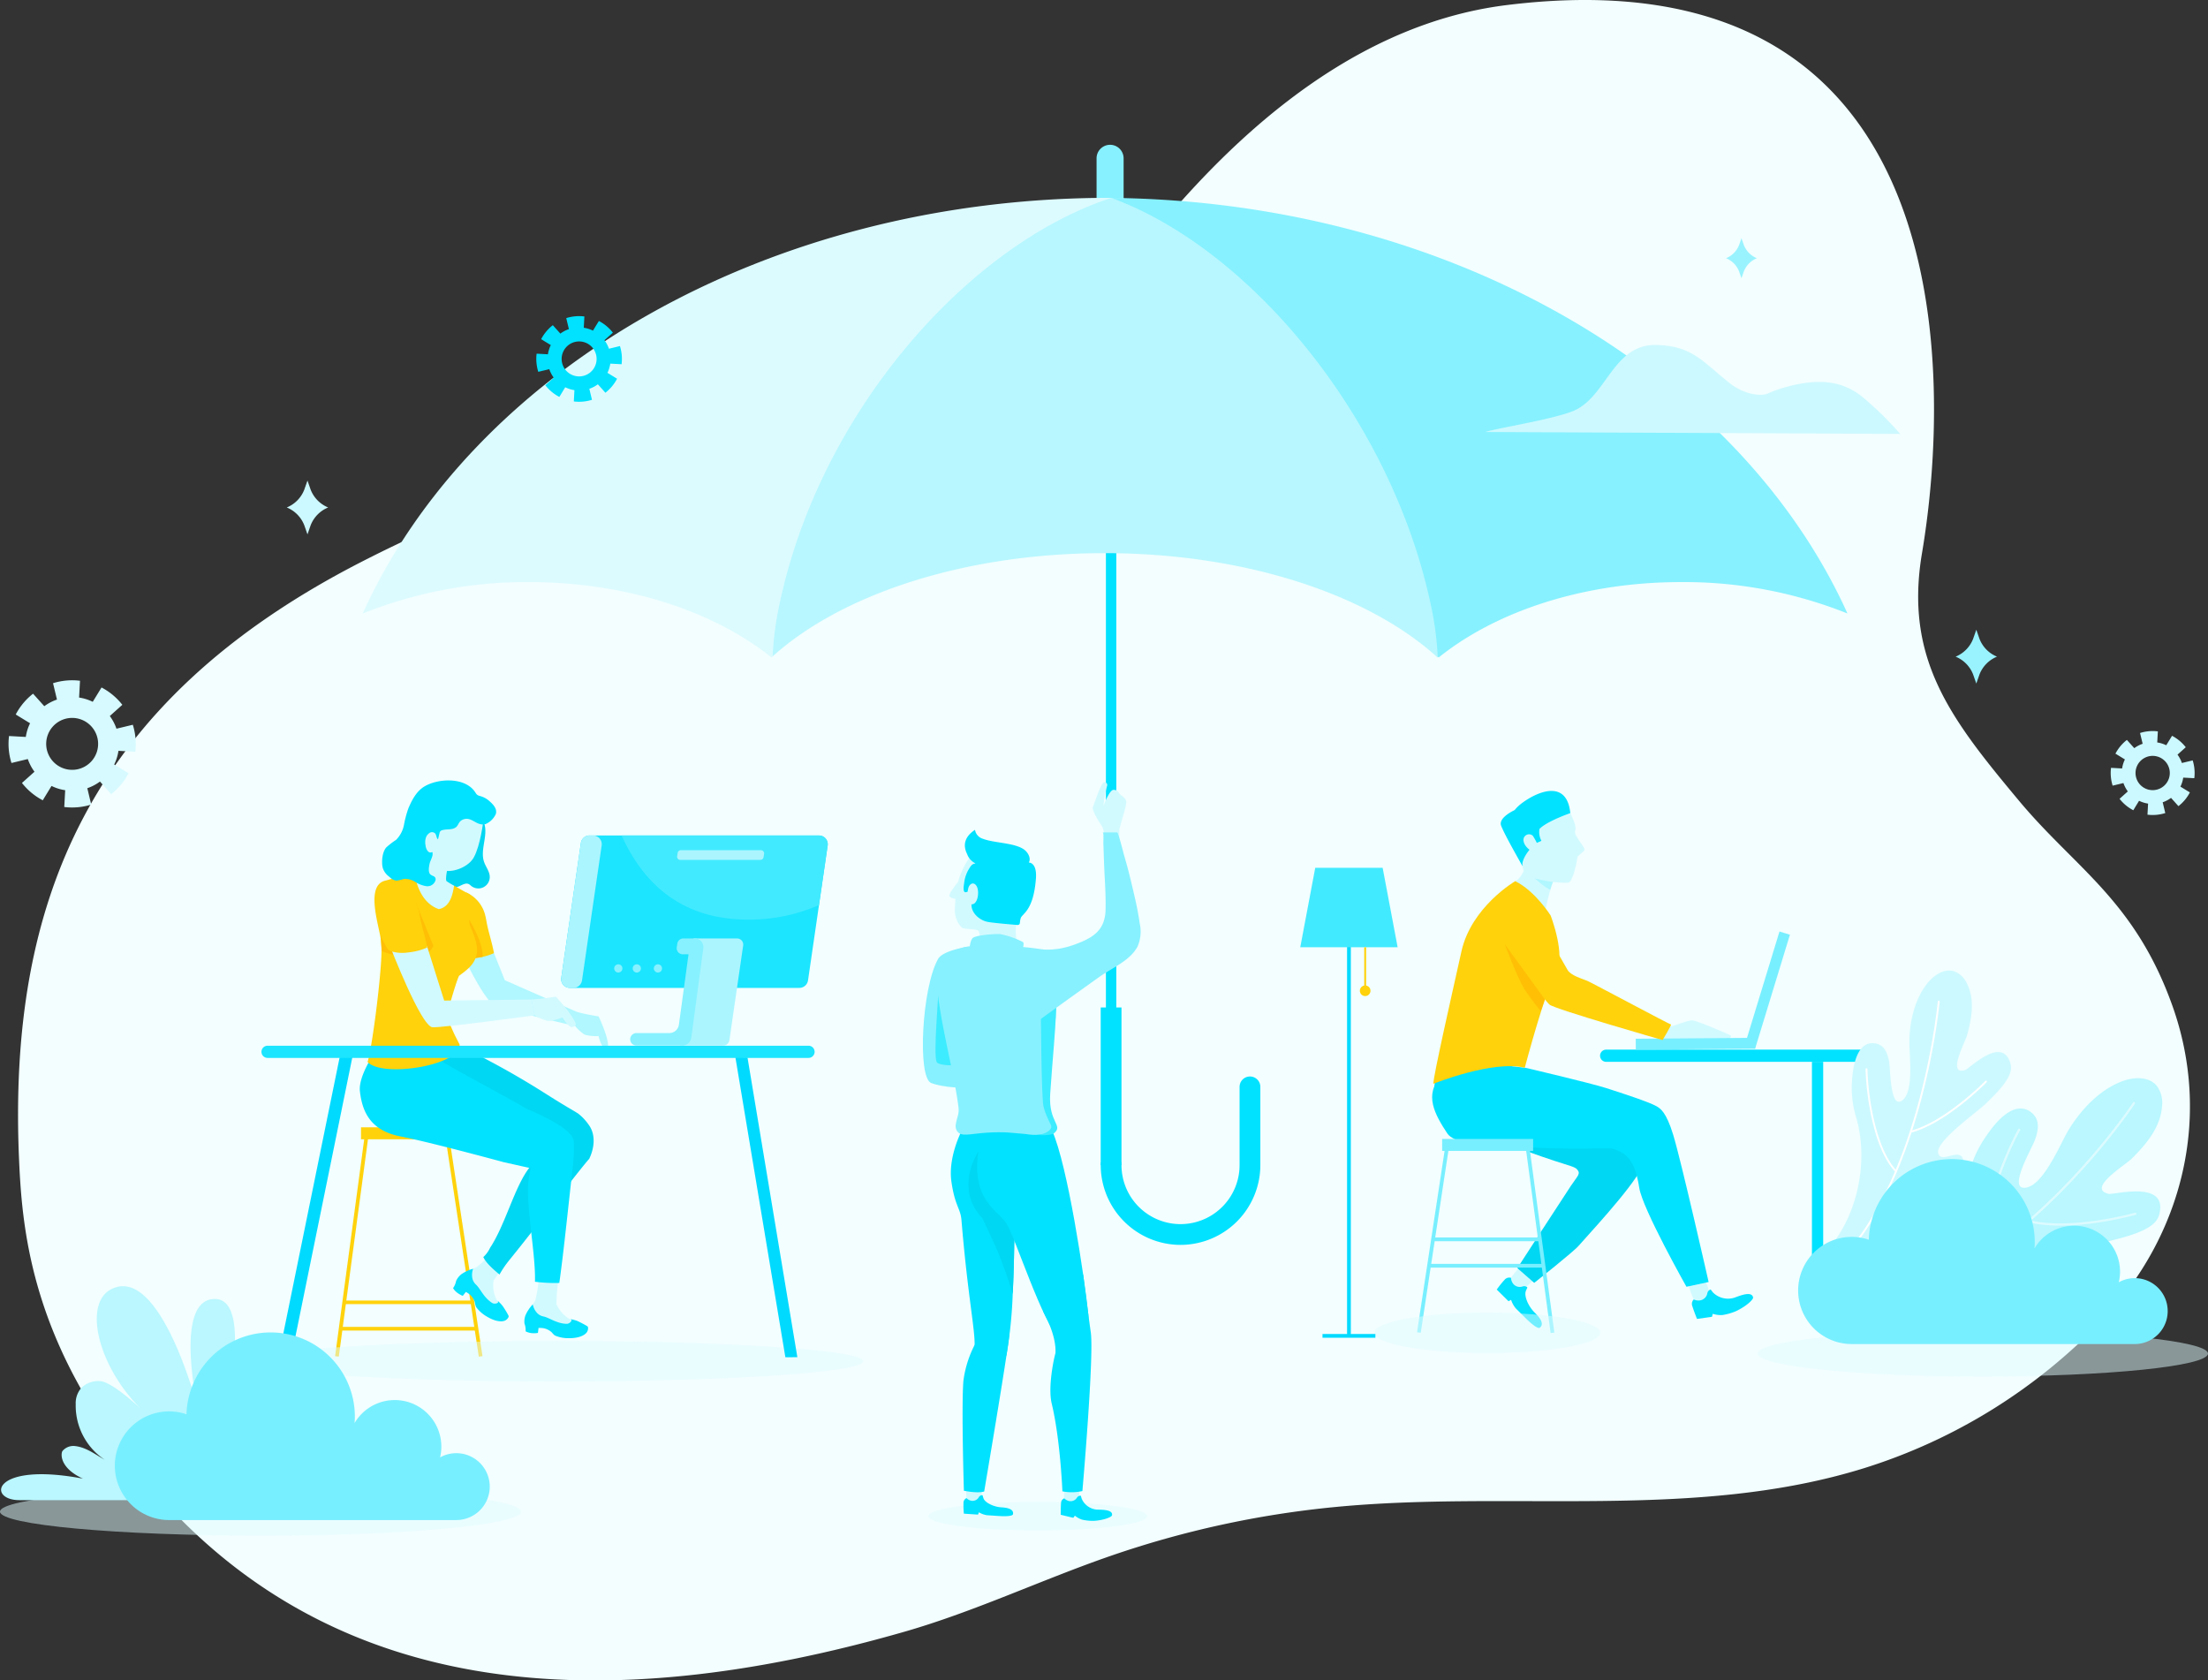 <svg xmlns="http://www.w3.org/2000/svg" width="589.66" height="448.726" viewBox="0 0 589.66 448.726"><rect x="0" y="0" width="589.66" height="448.726" fill="#333333" stroke="none"/><g id="Group_3584" data-name="Group 3584" transform="translate(-6465.921 -6679.434)"><g id="Group_3652" data-name="Group 3652"><path id="Path_7257" data-name="Path 7257" d="M7046.05,6947.937c-10.038-28.054-25.839-36.592-40.869-54.588-18.36-21.979-30.742-37.956-25.975-66.226,7.787-46.195,11.122-161.4-110.84-146.342-43.712,5.4-78.256,38.987-103.386,72.517-21.383,28.53-59.848,31.048-90.811,37.7-38.039,8.172-76.791,20.518-111.985,38.607-72.487,37.253-94.136,90.809-91.179,159.329.892,20.705,3.813,53.311,38.689,91.468,47.073,51.5,115.473,58.4,197.8,34.746,18.842-5.414,36.655-13.9,55.193-20.3a259.812,259.812,0,0,1,59.567-12.972c47.283-4.584,96.3,3.709,141.659-10.449a149.4,149.4,0,0,0,63.355-39.4C7048.936,7009.278,7056.643,6977.551,7046.05,6947.937Z" fill="#f2feff"></path><g id="Group_3645" data-name="Group 3645"><g id="Group_3585" data-name="Group 3585"><path id="Path_7258" data-name="Path 7258" d="M6966.276,6959.72h-71.421a1.628,1.628,0,0,0-1.627,1.627h0a1.627,1.627,0,0,0,1.627,1.627h71.421a1.626,1.626,0,0,0,1.627-1.627h0A1.627,1.627,0,0,0,6966.276,6959.72Z" fill="#00e2ff"></path><g id="Group_3584-2" data-name="Group 3584"><rect id="Rectangle_1245" data-name="Rectangle 1245" width="3" height="69.373" transform="translate(6949.814 6962.974)" fill="#00e2ff"></rect></g></g><g id="Group_3592" data-name="Group 3592"><path id="Path_7259" data-name="Path 7259" d="M6954.319,7012.775c7.908-9.188,10.709-23.761,7.2-35.325a26.882,26.882,0,0,1-.97-9.871c.8-10.4,5.191-9.9,6.839-9.349,1.622.54,2.571,2.093,3.03,4.744.369,2.132.268,12.37,3.329,10.432,3.541-2.241,1.968-12.7,2.08-16.268.169-5.344,1.535-11.216,5.029-15.392,1.722-2.06,4.439-3.77,6.986-2.928a6.23,6.23,0,0,1,3.368,3.272c2.17,4.326,1.248,9.258.046,13.72-.5,1.864-5.439,10.847-.544,9.366,1.169-.352,10.061-9.531,12.149-1.572.733,2.8-2.05,6.161-6.608,10.513-2.845,2.718-13.718,10.282-12.7,13.353s6.811-2.854,6.851,3.12c.02,3.347-3.974,6.306-6.731,7.95-1.313.782-2.776,1.3-4.036,2.164-1.493,1.027-3.186,3.248-1.7,4.983.649.757,1.74,1.03,2.364,1.807a2.84,2.84,0,0,1,.214,2.879,6.609,6.609,0,0,1-1.95,2.3c-5.02,4.115-11.812,5.6-18.292,5.215a45.207,45.207,0,0,1-9.305-1.623A38.494,38.494,0,0,0,6954.319,7012.775Z" fill="#ccf9ff"></path><g id="Group_3591" data-name="Group 3591"><g id="Group_3586" data-name="Group 3586"><path id="Path_7260" data-name="Path 7260" d="M6962.279,7010.611a.252.252,0,0,1-.267-.4c17.661-23.937,21.376-62.953,21.4-63.3a.251.251,0,1,1,.5.029c-.019.352-3.743,39.517-21.492,63.575A.244.244,0,0,1,6962.279,7010.611Z" fill="#fff"></path></g><g id="Group_3587" data-name="Group 3587"><path id="Path_7261" data-name="Path 7261" d="M6976.541,6981.816a.251.251,0,0,1-.131-.484c9.227-2.574,19.579-13.132,19.683-13.239a.252.252,0,1,1,.36.351c-.1.106-10.553,10.762-19.91,13.373Z" fill="#fff"></path></g><g id="Group_3588" data-name="Group 3588"><path id="Path_7262" data-name="Path 7262" d="M6972.283,6992.4a.26.26,0,0,1-.249-.071c-5.879-6.328-7.736-20.67-7.9-27.366a.251.251,0,1,1,.5-.012c.159,6.633,1.983,20.817,7.761,27.033a.252.252,0,0,1-.012.356A.3.3,0,0,1,6972.283,6992.4Z" fill="#fff"></path></g><g id="Group_3589" data-name="Group 3589"><path id="Path_7263" data-name="Path 7263" d="M6968.153,7002.695q-.458.123-.936.245a.251.251,0,0,1-.306-.183.267.267,0,0,1,.182-.3c13.672-3.475,17.8-8,17.835-8.048a.253.253,0,0,1,.355-.022.249.249,0,0,1,.022.353C6985.143,6994.921,6981.247,6999.212,6968.153,7002.695Z" fill="#fff"></path></g><g id="Group_3590" data-name="Group 3590"><path id="Path_7264" data-name="Path 7264" d="M6975.546,7011.362a23.042,23.042,0,0,1-13.966-.753.251.251,0,1,1,.193-.463,22.587,22.587,0,0,0,13.978.637.245.245,0,0,1,.316.16.249.249,0,0,1-.162.315C6975.9,7011.262,6975.771,7011.3,6975.546,7011.362Z" fill="#fff"></path></g></g></g><g id="Group_3598" data-name="Group 3598"><path id="Path_7265" data-name="Path 7265" d="M7005.24,7025.906c-1.847-10.228-10.2-16.058-18.622-21.171,1.787-3.546,4.006-7.361,4.9-11.231a32.051,32.051,0,0,1,4.886-10.786c7.029-10.283,11.271-7.139,12.648-5.589,1.358,1.525,1.413,3.7.3,6.714-.89,2.424-7.1,12.952-2.779,12.774,5-.207,9.61-11.96,11.856-15.584,3.363-5.428,8.279-10.685,14.383-12.919,3.011-1.1,6.84-1.251,8.972,1.139a7.436,7.436,0,0,1,1.532,5.394c-.335,5.767-4.233,10.318-8.136,14.215-1.631,1.63-12.1,7.975-6.151,9.363,1.419.333,16.092-3.855,13.5,5.621-.914,3.336-5.8,5.152-13.106,6.932-4.562,1.113-20.323,2.451-21.1,6.237s8.746,1.111,5.224,7.316c-1.407,2.47-4.8,3.524-8.019,3.947C7005.478,7027.477,7005.381,7026.686,7005.24,7025.906Z" fill="#baf7ff"></path><g id="Group_3597" data-name="Group 3597"><g id="Group_3593" data-name="Group 3593"><path id="Path_7266" data-name="Path 7266" d="M6997.879,7012.9c22.637-16.274,37.512-38.821,37.7-39.1a.3.3,0,0,1,.5.329c-.184.283-15.078,22.857-37.766,39.2C6998.168,7013.183,6998.025,7013.04,6997.879,7012.9Z" fill="#dcfbff"></path></g><g id="Group_3594" data-name="Group 3594"><path id="Path_7267" data-name="Path 7267" d="M7007.653,7005.8a.3.3,0,0,1,.153-.58c11.079,2.842,28.084-1.9,28.255-1.949a.3.3,0,0,1,.37.205.3.3,0,0,1-.206.37c-.172.048-17.335,4.837-28.569,1.954Z" fill="#dcfbff"></path></g><g id="Group_3595" data-name="Group 3595"><path id="Path_7268" data-name="Path 7268" d="M6997.013,7012.1q-.323-.289-.654-.572c-.909-10.032,4.991-24.082,8.522-30.558a.3.3,0,1,1,.528.289C7001.832,6987.811,6995.79,7002.195,6997.013,7012.1Z" fill="#dcfbff"></path></g><g id="Group_3596" data-name="Group 3596"><path id="Path_7269" data-name="Path 7269" d="M7004.757,7023.843a15.819,15.819,0,0,0,3.4-.5.3.3,0,0,1,.191.569,15.19,15.19,0,0,1-3.428.538C7004.871,7024.248,7004.814,7024.045,7004.757,7023.843Z" fill="#dcfbff"></path></g></g></g><path id="Path_7270" data-name="Path 7270" d="M7055.581,7040.882c0,3.373-26.908,6.112-60.1,6.112s-60.1-2.739-60.1-6.112,26.906-6.112,60.1-6.112S7055.581,7037.506,7055.581,7040.882Z" fill="#e0fcff" opacity="0.5"></path><g id="Group_3615" data-name="Group 3615"><g id="Group_3599" data-name="Group 3599"><path id="Path_7271" data-name="Path 7271" d="M6877.114,7019.675s-3.417,3.286-4.333,4.079-3.713-1.851-3.589-2.6,3.87-4.861,3.87-4.861" fill="#d1faff"></path><path id="Path_7272" data-name="Path 7272" d="M6867.724,7021.187a25.042,25.042,0,0,0-2.085,2.6l3.148,3.116.681-.369a6.916,6.916,0,0,0,1.3,2.331l2.661,2.635c1.946,1.926,3.3,2.773,3.689,2.484,1.624-1.231-.771-3.472-1.373-4.072-1.741-1.72-2.818-4.4-2.354-5.688.337-.933.631-.964.151-1.2a1.248,1.248,0,0,0-1-.067,2.245,2.245,0,0,1-2.532-.734,2.669,2.669,0,0,1-.557-1.564A1.608,1.608,0,0,0,6867.724,7021.187Z" fill="#03e2ff"></path></g><g id="Group_3600" data-name="Group 3600"><path id="Path_7273" data-name="Path 7273" d="M6921.1,7020.7a35.659,35.659,0,0,1,1.464,4.3c.219,1.19-3.483,2.238-4.073,1.744s-2.19-5.814-2.19-5.814" fill="#d1faff"></path><path id="Path_7274" data-name="Path 7274" d="M6917.871,7028.213c.364,1.2,1.24,3.411,1.24,3.411l4-.558.215-.806a6.878,6.878,0,0,0,2.61.326,15.418,15.418,0,0,0,3.576-1.023c2.935-1.392,4.65-3.154,4.58-3.635-.293-2.014-4.214-.206-5.055.05a5.688,5.688,0,0,1-5.593-1.352c-.677-.739-.554-1.012-1.011-.7a1.306,1.306,0,0,0-.561.854,2.335,2.335,0,0,1-1.925,1.893,2.79,2.79,0,0,1-1.691-.248A1.621,1.621,0,0,0,6917.871,7028.213Z" fill="#03e2ff"></path></g><path id="Path_7275" data-name="Path 7275" d="M6909.228,6953.147a23.266,23.266,0,0,0,2.67.391c.864.027,4.861-1.784,6.139-1.612s9.618,3.715,10,3.974-.178.828-.178.828l-19.145.226Z" fill="#d1faff"></path><rect id="Rectangle_1246" data-name="Rectangle 1246" width="31.845" height="2.916" transform="translate(6902.755 6956.805) rotate(-0.437)" fill="#78efff"></rect><rect id="Rectangle_1247" data-name="Rectangle 1247" width="31.845" height="2.916" transform="matrix(0.292, -0.956, 0.956, 0.292, 6931.844, 6958.625)" fill="#78efff"></rect><g id="Group_3601" data-name="Group 3601"><path id="Path_7276" data-name="Path 7276" d="M6873.877,6967.6s16.475,7.326,19.967,9.831,11.136,7.119,11.39,8.249,1.767.029-.944,5.667-15.529,19.214-16.73,20.691c-1.253,1.538-11.92,9.962-11.92,9.962l-4.5-3.936s12.449-19.211,14.311-21.991,2.7-3.193,1.6-4.42-5.5-1.209-28.124-10.583c-2.261-.937-8.569-3.1-9.4-6.143-1.5-5.486-.215-12.438,5.868-15.5S6873.877,6967.6,6873.877,6967.6Z" fill="#00d7f2"></path></g><g id="Group_3602" data-name="Group 3602"><path id="Path_7277" data-name="Path 7277" d="M6881.1,6914.167a2.365,2.365,0,0,0-.457.777,18.866,18.866,0,0,0-.717,2.126c-.732,2.564-1.4,5.855-1.4,5.855s-9.255-7.712-7.947-8.2,2.276-2.738,2.276-2.738S6882.072,6913.3,6881.1,6914.167Z" fill="#d1faff"></path></g><g id="Group_3603" data-name="Group 3603"><path id="Path_7278" data-name="Path 7278" d="M6880.519,6940.806s-7.51,14.363-7.836,19.747-15.683-1.694-15.683-1.694Z" fill="#eddcc5"></path></g><g id="Group_3604" data-name="Group 3604"><path id="Path_7279" data-name="Path 7279" d="M6873.618,6964.632s17.021,4.005,21.229,5.349,11.45,3.715,13.4,4.824c1.034.589,2.613,1.472,4.5,7.623,2.143,6.973,9.469,39.34,9.469,39.34l-5.918,1.269s-11.761-20.854-12.6-26.412c-1.414-9.356-5.042-9.407-6.507-10.258s-8.522.745-33.626-1.258c-2.509-.2-9.369-.325-11.144-3.03-3.207-4.892-6.445-10.45-1.463-15.366S6873.618,6964.632,6873.618,6964.632Z" fill="#00e2ff"></path></g><g id="Group_3605" data-name="Group 3605"><path id="Path_7280" data-name="Path 7280" d="M6884.359,6894.832s2.892,4.993,2.233,6.353,3.021,4.652,2.417,5.35-1.848,1.544-1.828,1.746-1.069,6.712-2.488,6.857-11.12-.357-11.924-3.391-3.17-9.682-3.728-10.916S6874.076,6890.063,6884.359,6894.832Z" fill="#d1faff"></path></g><g id="Group_3606" data-name="Group 3606"><path id="Path_7281" data-name="Path 7281" d="M6872.4,6893.868a10.679,10.679,0,0,0-1.982,1.881c-.636.3-4.387,2.163-3.607,4.177,1.049,2.71,5.291,9.971,5.648,10.73.048.1.048-.091.014-.5.26-2.566,3.416-5.438,3.416-5.438l1.683-.76a4.934,4.934,0,0,1-.531-3.16c1.9-2.041,8.237-4.241,8.237-4.241C6884.375,6887.526,6876.644,6890.718,6872.4,6893.868Z" fill="#00e2ff"></path></g><g id="Group_3607" data-name="Group 3607"><path id="Path_7282" data-name="Path 7282" d="M6875.265,6902.6a1.5,1.5,0,0,0-2.465,1.444c.344,2.014,3.243,3.631,3.874,2.734S6875.743,6903.325,6875.265,6902.6Z" fill="#d1faff"></path></g><path id="Path_7283" data-name="Path 7283" d="M6870.577,6914.729s-11.724,6.832-14.37,18.761-7.428,32.877-7.513,35.358c0,0,15.838-6.394,24.431-4.294,0,0,5.438-20.679,8.284-25.271s-1.384-15.384-1.384-15.384S6875.98,6917.422,6870.577,6914.729Z" fill="#ffd20b"></path><path id="Path_7284" data-name="Path 7284" d="M6880.64,6914.944a18.866,18.866,0,0,0-.717,2.126,22.2,22.2,0,0,1-4.109-3.091A38.433,38.433,0,0,0,6880.64,6914.944Z" fill="#b0f7ff"></path><g id="Group_3608" data-name="Group 3608"><path id="Path_7285" data-name="Path 7285" d="M6875.723,6923.966s2.79,3.957,4.516,6.953c1.956,3.4,3.88,6.75,4.3,7.5.864,1.536,3.935,2.354,5.295,2.938,1.249.537,22.072,11.682,22.336,11.656s-2.242,4.153-2.242,4.153-28.913-8.29-30.213-9.478-5.156-6.594-6.734-8.82c-1.5-2.122-3.809-5.6-5.032-7.1-1.367-1.674-4.235-7.41-.589-10.269C6872.024,6917.842,6874.6,6922.289,6875.723,6923.966Z" fill="#ffd20b"></path></g><path id="Path_7286" data-name="Path 7286" d="M6867.8,6931.571s3.343,9.068,5.354,12.16a59.084,59.084,0,0,0,4.231,5.662l1.071-3.13S6869.8,6934.36,6867.8,6931.571Z" fill="#ffbf05"></path><g id="Group_3614" data-name="Group 3614"><g id="Group_3609" data-name="Group 3609"><rect id="Rectangle_1248" data-name="Rectangle 1248" width="24.296" height="3.201" transform="translate(6851.057 6983.568)" fill="#78efff"></rect></g><g id="Group_3610" data-name="Group 3610"><rect id="Rectangle_1249" data-name="Rectangle 1249" width="1" height="50.629" transform="matrix(0.991, -0.133, 0.133, 0.991, 6873.294, 6985.234)" fill="#78efff"></rect></g><g id="Group_3611" data-name="Group 3611"><rect id="Rectangle_1250" data-name="Rectangle 1250" width="50.661" height="1" transform="translate(6844.351 7035.179) rotate(-81.362)" fill="#78efff"></rect></g><g id="Group_3612" data-name="Group 3612"><rect id="Rectangle_1251" data-name="Rectangle 1251" width="31" height="1" transform="translate(6847.251 7016.925)" fill="#78efff"></rect></g><g id="Group_3613" data-name="Group 3613"><rect id="Rectangle_1252" data-name="Rectangle 1252" width="29" height="1" transform="translate(6848.381 7009.876)" fill="#78efff"></rect></g></g></g><g id="Group_3617" data-name="Group 3617"><g id="Group_3616" data-name="Group 3616"><path id="Path_7287" data-name="Path 7287" d="M6960.433,7009.726a14.343,14.343,0,0,1,4.566.757,22.163,22.163,0,0,1,44.317.652c0,.565-.027,1.118-.069,1.667a12.263,12.263,0,0,1,22.51,9.035,8.8,8.8,0,1,1,4.276,16.5h-75.6a14.3,14.3,0,1,1,0-28.61Z" fill="#78efff"></path></g></g><path id="Path_7288" data-name="Path 7288" d="M6755.135,7087.97" fill="none" stroke="#ec1c24" stroke-linecap="round" stroke-linejoin="round" stroke-width="6"></path><path id="Path_7289" data-name="Path 7289" d="M6765.987,6742.81a3.61,3.61,0,0,1-3.611,3.611h0a3.609,3.609,0,0,1-3.61-3.611v-21.1a3.609,3.609,0,0,1,3.61-3.61h0a3.61,3.61,0,0,1,3.611,3.61Z" fill="#87f1ff"></path><g id="Group_3621" data-name="Group 3621"><g id="Group_3618" data-name="Group 3618"><rect id="Rectangle_1253" data-name="Rectangle 1253" width="2.771" height="187.041" transform="translate(6761.262 6803.502)" fill="#00e2ff"></rect></g><g id="Group_3619" data-name="Group 3619"><path id="Path_7290" data-name="Path 7290" d="M6781.189,7011.855a21.336,21.336,0,0,0,21.313-21.311v-20.882a2.771,2.771,0,1,0-5.543,0v20.882a15.77,15.77,0,0,1-31.54,0,2.771,2.771,0,1,0-5.543,0A21.336,21.336,0,0,0,6781.189,7011.855Z" fill="#00e2ff"></path></g><g id="Group_3620" data-name="Group 3620"><rect id="Rectangle_1254" data-name="Rectangle 1254" width="5.543" height="42.081" transform="translate(6759.876 6948.462)" fill="#00e2ff"></rect></g></g><g id="Group_3624" data-name="Group 3624"><g id="Group_3623" data-name="Group 3623"><path id="Path_7291" data-name="Path 7291" d="M6766.248,6732.391c-1.294-.017-2.589-.13-3.889-.13-92.021,0-170.326,46.3-199.562,110.991a117.348,117.348,0,0,1,44.444-8.384c26.135,0,49.445,7.85,64.706,20.123.093-.084.192-.165.285-.25a81.791,81.791,0,0,1,1.527-12.36C6684.5,6789.178,6726.581,6743.247,6766.248,6732.391Z" fill="#dcfbff"></path><g id="Group_3622" data-name="Group 3622"><path id="Path_7292" data-name="Path 7292" d="M6762.719,6732.264l-.36,0,.358,0Z" fill="#59ecff"></path></g></g><path id="Path_7293" data-name="Path 7293" d="M6851.675,6842.268c-10.424-52.091-50.356-97.359-88.958-110-38.6,12.645-78.534,57.913-88.958,110a83.216,83.216,0,0,0-1.527,12.471c-.093.085-.192.167-.285.252,18.254-16.7,51.255-27.85,88.935-27.85s70.682,11.153,88.935,27.851c1.041-.845,2.126-1.664,3.241-2.466A82.6,82.6,0,0,0,6851.675,6842.268Z" fill="#b8f7ff"></path><path id="Path_7294" data-name="Path 7294" d="M6762.719,6732.279c90.726.988,167.656,46.987,196.576,110.973a117.344,117.344,0,0,0-44.444-8.384c-26.134,0-49.445,7.85-64.706,20.123-.093-.084-.191-.165-.285-.25a81.666,81.666,0,0,0-1.527-12.36c-10.156-50.3-47.958-96.289-85.614-110.1Z" fill="#87f1ff"></path></g><path id="Path_7295" data-name="Path 7295" d="M6631.919,6776.692a11.376,11.376,0,0,0,.041-2.446,11.547,11.547,0,0,0-.479-2.4l-2.942.708a8.43,8.43,0,0,0-1.195-2.279l2.251-2.016a11.554,11.554,0,0,0-3.739-3.115l-1.58,2.578a8.325,8.325,0,0,0-2.455-.766l.165-3.018a11.308,11.308,0,0,0-2.446-.041,11.432,11.432,0,0,0-2.4.481l.707,2.938a8.4,8.4,0,0,0-2.277,1.2l-2.016-2.249a11.509,11.509,0,0,0-3.118,3.738l2.58,1.578a8.291,8.291,0,0,0-.767,2.457l-3.018-.166a11.321,11.321,0,0,0-.04,2.447,11.46,11.46,0,0,0,.48,2.4l2.938-.708a8.3,8.3,0,0,0,1.2,2.278l-2.253,2.017a11.474,11.474,0,0,0,3.74,3.116l1.575-2.578a8.37,8.37,0,0,0,2.457.766l-.165,3.019a11.405,11.405,0,0,0,4.846-.439l-.705-2.94a8.318,8.318,0,0,0,2.278-1.2l2.014,2.252a11.426,11.426,0,0,0,3.117-3.739l-2.575-1.578a8.322,8.322,0,0,0,.764-2.456ZM6621,6779.927a4.668,4.668,0,1,1,4.228-5.072A4.667,4.667,0,0,1,6621,6779.927Z" fill="#00e2ff"></path><path id="Path_7296" data-name="Path 7296" d="M6973.353,6795.3a86.609,86.609,0,0,0-6.381-6.634c-4.363-3.755-9.371-10.393-25.384-5.5a36.239,36.239,0,0,0-3.651,1.388c-1.415.6-5.789.614-10.268-2.941-7.115-5.653-9.9-9.915-19.645-10.049-11.351-.155-13.135,13.99-21.953,17.611-5.611,2.3-20.411,4.59-23.476,5.615Z" fill="#ccf9ff"></path><path id="Path_7297" data-name="Path 7297" d="M6547.19,6810.172l.844-2.416.842,2.416a8.438,8.438,0,0,0,4.685,4.772h0a8.437,8.437,0,0,0-4.685,4.768l-.842,2.417-.844-2.417a8.433,8.433,0,0,0-4.686-4.768h0A8.434,8.434,0,0,0,6547.19,6810.172Z" fill="#ccf9ff"></path><path id="Path_7298" data-name="Path 7298" d="M6992.862,6850.011l.844-2.415.842,2.415a8.448,8.448,0,0,0,4.685,4.772h0a8.434,8.434,0,0,0-4.685,4.768l-.842,2.416-.844-2.416a8.427,8.427,0,0,0-4.685-4.768h0A8.441,8.441,0,0,0,6992.862,6850.011Z" fill="#99f3ff"></path><path id="Path_7299" data-name="Path 7299" d="M6930.365,6744.84l.626-1.794.625,1.794a6.275,6.275,0,0,0,3.483,3.546h0a6.272,6.272,0,0,0-3.483,3.545l-.625,1.794-.626-1.794a6.268,6.268,0,0,0-3.483-3.545h0A6.272,6.272,0,0,0,6930.365,6744.84Z" fill="#99f3ff"></path><path id="Path_7300" data-name="Path 7300" d="M7051.922,6887.238a11.21,11.21,0,0,0-.43-4.752l-2.883.692a8.242,8.242,0,0,0-1.171-2.232l2.206-1.976a11.317,11.317,0,0,0-3.664-3.054l-1.548,2.526a8.182,8.182,0,0,0-2.407-.75l.162-2.958a11.221,11.221,0,0,0-4.752.431l.694,2.88a8.184,8.184,0,0,0-2.233,1.172l-1.976-2.2a11.3,11.3,0,0,0-3.055,3.664l2.529,1.546a8.1,8.1,0,0,0-.752,2.409l-2.958-.163a11.131,11.131,0,0,0-.04,2.4,11.33,11.33,0,0,0,.471,2.353l2.88-.694a8.147,8.147,0,0,0,1.175,2.232l-2.207,1.978a11.256,11.256,0,0,0,3.666,3.053l1.543-2.527a8.149,8.149,0,0,0,2.408.75l-.162,2.959a11.182,11.182,0,0,0,2.4.041,11.307,11.307,0,0,0,2.352-.47l-.691-2.881a8.225,8.225,0,0,0,2.232-1.174l1.975,2.207a11.238,11.238,0,0,0,3.054-3.664l-2.523-1.548a8.186,8.186,0,0,0,.749-2.407Zm-10.705,3.171a4.576,4.576,0,1,1,4.143-4.972A4.576,4.576,0,0,1,7041.217,6890.409Z" fill="#ccf9ff"></path><path id="Path_7301" data-name="Path 7301" d="M6502.042,6880.172a16.945,16.945,0,0,0,.062-3.634,17.186,17.186,0,0,0-.713-3.569l-4.37,1.051a12.511,12.511,0,0,0-1.775-3.385l3.343-2.995a17.126,17.126,0,0,0-5.553-4.629l-2.347,3.83a12.361,12.361,0,0,0-3.648-1.137l.246-4.485a16.928,16.928,0,0,0-3.636-.06,17.109,17.109,0,0,0-3.566.713l1.05,4.367a12.4,12.4,0,0,0-3.383,1.776l-3-3.342a17.113,17.113,0,0,0-4.63,5.554l3.832,2.344a12.286,12.286,0,0,0-1.14,3.65l-4.483-.247a17.018,17.018,0,0,0,.654,7.2l4.365-1.051a12.329,12.329,0,0,0,1.781,3.383l-3.345,3a17.048,17.048,0,0,0,5.556,4.629l2.339-3.83a12.342,12.342,0,0,0,3.65,1.139l-.246,4.484a17.009,17.009,0,0,0,7.2-.652l-1.048-4.367a12.39,12.39,0,0,0,3.384-1.779l2.992,3.345a17.022,17.022,0,0,0,4.631-5.553l-3.826-2.345a12.357,12.357,0,0,0,1.136-3.65Zm-16.227,4.806a6.934,6.934,0,1,1,6.281-7.534A6.931,6.931,0,0,1,6485.815,6884.978Z" fill="#d6faff"></path><g id="Group_3636" data-name="Group 3636"><path id="Path_7302" data-name="Path 7302" d="M6591.175,6930.527a59.571,59.571,0,0,0,5.861,1.16,11.412,11.412,0,0,0,.807,2.272l2.892,7.228,19.493,8.559-.553,3.689s-19.981-4.476-22.4-6.158c-1.932-1.348-6.4-9.43-9.754-17.223C6588.742,6930.173,6589.968,6930.291,6591.175,6930.527Z" fill="#b0f7ff"></path><path id="Path_7303" data-name="Path 7303" d="M6590.415,6917.734a9.04,9.04,0,0,1,4.989,5.74,19.371,19.371,0,0,1,.435,2.006c.519,2.883,1.486,5.594,2,8.479a16.18,16.18,0,0,1-5.091,1.318,10.1,10.1,0,0,1-4.435-.281,2.242,2.242,0,0,1-.695-.309,2.339,2.339,0,0,1-.629-.8c-.347-.611-.683-1.222-1-1.842a4.478,4.478,0,0,1-.584-1.687,4.617,4.617,0,0,1,.678-2.309" fill="#ffd20b"></path><path id="Path_7304" data-name="Path 7304" d="M6591.544,6925.552a.926.926,0,0,0-.279-.355.629.629,0,0,0-.776.174,1.6,1.6,0,0,0-.306.795,11.288,11.288,0,0,0-.134,3.306l-1.464,5.576.01.014a10.068,10.068,0,0,0,4.157.215c.657-.107,1.364-.209,2.078-.348C6594.784,6931.615,6593.153,6928.492,6591.544,6925.552Z" fill="#ffbf05"></path><path id="Path_7305" data-name="Path 7305" d="M6625.792,6950.847a57.014,57.014,0,0,1-5.773-1.181l-.436,3.839a11.5,11.5,0,0,0,2.509,2.235,11.292,11.292,0,0,0,3.671.338s.593,2.508,1.3,2.845a1.081,1.081,0,0,0,1.242-.273C6628.313,6956.177,6625.792,6950.847,6625.792,6950.847Z" fill="#b0f7ff"></path><g id="Group_3625" data-name="Group 3625"><line id="Line_360" data-name="Line 360" x1="24.296" transform="translate(6562.333 6982.06)" fill="none" stroke="#ffd20b" stroke-miterlimit="10" stroke-width="3.202"></line><line id="Line_361" data-name="Line 361" x1="7.999" y2="59.574" transform="translate(6555.904 6982.06)" fill="none" stroke="#ffd20b" stroke-miterlimit="10" stroke-width="1"></line><line id="Line_362" data-name="Line 362" x2="9.051" y2="59.574" transform="translate(6585.231 6982.06)" fill="none" stroke="#ffd20b" stroke-miterlimit="10" stroke-width="1"></line><line id="Line_363" data-name="Line 363" x1="36.852" transform="translate(6556.509 7034.244)" fill="none" stroke="#ffd20b" stroke-miterlimit="10" stroke-width="0.987"></line><line id="Line_364" data-name="Line 364" x1="34.016" transform="translate(6557.797 7027.195)" fill="none" stroke="#ffd20b" stroke-miterlimit="10" stroke-width="0.955"></line></g><g id="Group_3629" data-name="Group 3629"><g id="Group_3626" data-name="Group 3626"><path id="Path_7306" data-name="Path 7306" d="M6601.543,7030.593c-.036-.445-2.283-2.855-3.1-4.289a8.786,8.786,0,0,1-.739-4.853,29.148,29.148,0,0,1,1.9-2.672,12.5,12.5,0,0,1-3.4-3.856,17.615,17.615,0,0,1-2.837,2.78c-1.246.75-3.281,1.2-4.275,2.59a2.647,2.647,0,0,0,.165,3.074c.755,1.074,1.749.926,2.1,1.176,2.035,1.441,1.534,3.218,4.936,5.853a6.84,6.84,0,0,0,4.469,1.209A.916.916,0,0,0,6601.543,7030.593Z" fill="#d1faff"></path><path id="Path_7307" data-name="Path 7307" d="M6600.918,7032c.526-.289.974-.922.814-1.227a24.788,24.788,0,0,0-1.575-2.6c-.547-.716-1.536-1.625-1.25-1.195s-.9.8-1.552.385c-2.266-1.416-3.157-3.84-4.312-4.889-1.667-1.51-.909-3.838-.791-4.238a10.3,10.3,0,0,0-3.149,1.478,4.914,4.914,0,0,0-1.37,1.752,4.82,4.82,0,0,1-.82,1.94,4.271,4.271,0,0,0,1.119,1.228,6.539,6.539,0,0,0,1.477.84l.82-1.056a6.838,6.838,0,0,1,1.125.761,4.517,4.517,0,0,1,1.261,1.957,4.317,4.317,0,0,0,.412,1.395,9.135,9.135,0,0,0,2.608,2.344C6598.164,7032.39,6600.027,7032.5,6600.918,7032Z" fill="#03e2ff"></path><path id="Path_7308" data-name="Path 7308" d="M6596.812,7012.619a8.027,8.027,0,0,1-1.829,2.506.741.741,0,0,1,.068.111c.805,1.611,2.909,3.416,4.267,4.535a27.1,27.1,0,0,1,2.488-3.685c7.668-9.413,16.882-21.829,21.485-27.249l-5.278-7.847a60.134,60.134,0,0,0-10.612,10.121C6603.36,6996.166,6600.927,7006.406,6596.812,7012.619Z" fill="#00d7f2"></path><path id="Path_7309" data-name="Path 7309" d="M6580.4,6959.287c2.817.675,5.535-.965,8.251.058,1.556.586-7.66-4.164-4.749-2.841a220.45,220.45,0,0,1,26.027,13.906c2.695,1.691,5.375,3.408,8.123,5.013.757.444,1.517.893,2.263,1.362a13.9,13.9,0,0,1,3.184,3.543c1.485,2.529,1.092,5.816-.208,8.509-1.745,1.065-3.774-.8-3.774-.8s-28.167-17.953-29.934-19.114-9.379-3.955-13.211-7.462a14.431,14.431,0,0,1-3.06-3.909C6575.664,6958.156,6578.03,6958.716,6580.4,6959.287Z" fill="#00d7f2"></path></g><g id="Group_3628" data-name="Group 3628"><g id="Group_3627" data-name="Group 3627"><path id="Path_7310" data-name="Path 7310" d="M6622.526,7033.509c-.261-.365-3.43-1.267-4.871-2.074a8.7,8.7,0,0,1-3.14-3.775,50.532,50.532,0,0,1,.571-6.844,34.583,34.583,0,0,1-5.266-.332,33.694,33.694,0,0,1-.957,6.215c-.678,1.289-2.188,2.717-2.319,4.422a2.634,2.634,0,0,0,1.727,2.547c1.2.529,1.978-.11,2.408-.079,2.487.182,2.978,1.969,7.252,2.463a6.769,6.769,0,0,0,4.445-1.281A.9.9,0,0,0,6622.526,7033.509Z" fill="#d1faff"></path><path id="Path_7311" data-name="Path 7311" d="M6622.718,7035.058c.3-.521.355-1.289.061-1.469a25.36,25.36,0,0,0-2.688-1.416c-.834-.326-2.154-.587-1.69-.373s-.356,1.149-1.13,1.135c-2.672-.045-4.684-1.66-6.215-1.961-2.21-.429-2.759-2.814-2.868-3.215a10.26,10.26,0,0,0-1.93,2.891,4.866,4.866,0,0,0-.269,2.207,4.9,4.9,0,0,1,.3,2.08,4.21,4.21,0,0,0,1.589.479,6.541,6.541,0,0,0,1.7-.051l.157-1.322a6.475,6.475,0,0,1,1.359.068,4.6,4.6,0,0,1,2.092,1.025c.327.317.656.819,1.072.977a9.03,9.03,0,0,0,3.442.662C6620.563,7036.816,6622.212,7035.953,6622.718,7035.058Z" fill="#03e2ff"></path></g><path id="Path_7312" data-name="Path 7312" d="M6568.665,6956.687l1.718-2.34s10.723,5.715,11.907,7.356c.85,1.185,18.555,10.361,24.248,13.789,5.3,2.248,9.522,4.5,11.473,6.588a4.922,4.922,0,0,1,.978,1.42,3.594,3.594,0,0,1,.186,1.025,31.879,31.879,0,0,1-.074,3.975c-.03.49-.07,1.013-.114,1.558-.025.283-.047.563-.074.862-.008,0-.016,0-.024,0-1.082,9.523-2.41,22.664-3.6,31.1a42.261,42.261,0,0,1-6.5-.322c.241-7.463-2.562-20.723-1.724-27.082.144-1.111.34-2.188.555-3.242l-7.016-1.574,0,.015s-19.6-5.344-27.761-6.928-10.2-6.795-10.8-12.019S6568.665,6956.687,6568.665,6956.687Z" fill="#00e2ff"></path></g></g><g id="Group_3630" data-name="Group 3630"><path id="Path_7313" data-name="Path 7313" d="M6595.219,6899.288c1.12,3.291-1.157,7.037-.018,10.322.455,1.317,1.442,2.474,1.508,3.866a3.047,3.047,0,0,1-4.968,2.512,4.21,4.21,0,0,0-.6-.465c-.8-.416-1.728.184-2.563.544a3.676,3.676,0,0,1-3.214-.069,4.711,4.711,0,0,1-1.968-3.622c-.493-3.949,1.19-7.833,3.072-11.345.943-1.749,2.194-3.649,4.162-3.962" fill="#00d7f2"></path><path id="Path_7314" data-name="Path 7314" d="M6585.475,6911.047s-.747,3.381-.269,3.707a21.188,21.188,0,0,0,1.976,1.18l-.755,9.207-10.625-3.429-4.713-6.955s7.137-.891,7.33-1.543.51-4.5.51-4.5" fill="#d1faff"></path><path id="Path_7315" data-name="Path 7315" d="M6593.2,6934.335c-.571,2.57-2.259,3.874-4.662,5.659-.328.337-2.086,5.976-3.056,9.763-.506,1.969,3.164,8.53,3.164,8.53.6,5.585-20.543,9.048-24.565,4.73,1.318-4.06,4.026-25.9,3.7-30.816-.051-.76-.106-1.4-.168-1.9-.469-3.774-4.264-14.613,1.34-15.744.325-.064,2.871-.865,3.465-.926a21.647,21.647,0,0,1,4.449,0s.875,6.71,6.246,8.569c3.267-.641,3.76-4.51,4.073-6.271.932.474,1.312.823,4.189,2.34.615,1.406-.641,3.839-.024,7.958C6591.5,6927.257,6593.894,6931.2,6593.2,6934.335Z" fill="#ffd20b"></path><path id="Path_7316" data-name="Path 7316" d="M6595.011,6898.535s-.771,6.669-2.573,9.885c-1.337,2.381-5.216,4.079-8.052,3.48-7.835-1.558-7.119-12.477-6.979-12.98s12.544-2.687,12.544-2.687Z" fill="#d1faff"></path><path id="Path_7317" data-name="Path 7317" d="M6570.2,6913.841c-.155-.13-.307-.261-.452-.393a4.443,4.443,0,0,1-1.679-2.542c-.252-1.576-.063-3.884.983-5.158a20.547,20.547,0,0,1,2.639-2.038,7.734,7.734,0,0,0,2.119-4.029,28.928,28.928,0,0,1,1.2-4.462c1.049-2.419,2.248-4.678,4.519-5.926,3.639-1.987,10.2-2.286,13.019,1.3.517.652.552,1.1,1.374,1.35a6.263,6.263,0,0,1,2.688,1.4c.986.871,2.159,2.051,1.712,3.48a5.329,5.329,0,0,1-2.746,2.673,2.586,2.586,0,0,1-1.255.033c-1.331-.238-2.257-1.32-3.586-1.442a2.524,2.524,0,0,0-1.813.586c-.583.485-.683,1.3-1.337,1.732-1.052.7-2.4.349-3.552.711a1.075,1.075,0,0,0-.52.279,1.184,1.184,0,0,0-.227.532c-.131.545-.258,1.091-.388,1.636-.471-.331-.376-1.077-.73-1.533a1.2,1.2,0,0,0-1.512-.2,2.558,2.558,0,0,0-1,1.283,4.2,4.2,0,0,0-.1,2.021c.119,1.186.877,2.381,1.795,1.8.4.934-.491,2.188-.7,3.116-.164.739-.441,2.208.153,2.83.55.572,1.62.433,1.43,1.592a2.254,2.254,0,0,1-2.463,1.6,7.822,7.822,0,0,1-2.982-1.155,4.954,4.954,0,0,0-3.071-.763,9.926,9.926,0,0,1-1.9.433A2.8,2.8,0,0,1,6570.2,6913.841Z" fill="#00e2ff"></path></g><path id="Path_7318" data-name="Path 7318" d="M6533.452,7042.922c0,2.969,36.478,5.378,81.476,5.378s81.47-2.409,81.47-5.378-36.474-5.377-81.47-5.377S6533.452,7039.952,6533.452,7042.922Z" fill="#e0fcff" opacity="0.5"></path><path id="Path_7319" data-name="Path 7319" d="M6614.358,6945.578a64.188,64.188,0,0,1-6.52.754l.872,4.216a12.865,12.865,0,0,0,3.432,1.493c1.23.16,4-.92,4-.92s1.5,2.449,2.363,2.566a1.216,1.216,0,0,0,1.22-.725C6618.874,6950.349,6614.358,6945.578,6614.358,6945.578Z" fill="#d1faff"></path><path id="Path_7320" data-name="Path 7320" d="M6567.631,6929.234l9.295-8.912,4.736,11.709c-2.932,5.933-13.819,1.371-13.819,1.371Z" fill="#ffbf05"></path><path id="Path_7321" data-name="Path 7321" d="M6608.71,6950.548s-24.174,3.3-27.255,3.2-11.434-21.821-11.434-21.821l9.936.147,4.582,14.549,23.3-.287Z" fill="#d1faff"></path><path id="Path_7322" data-name="Path 7322" d="M6588.689,6958.269" fill="#ffe1bd"></path><g id="Group_3634" data-name="Group 3634"><path id="Path_7323" data-name="Path 7323" d="M6623.362,6902.533h61.277a2.336,2.336,0,0,1,2.314,2.674l-5.247,36.027a2.34,2.34,0,0,1-2.313,2h-61.277a2.339,2.339,0,0,1-2.314-2.676l5.247-36.027A2.338,2.338,0,0,1,6623.362,6902.533Z" fill="#1ce5ff"></path><path id="Path_7324" data-name="Path 7324" d="M6631.934,6902.533h52.705a2.338,2.338,0,0,1,2.315,2.674l-2.32,15.923a47.034,47.034,0,0,1-18.852,3.875C6648.21,6925,6637.856,6915.671,6631.934,6902.533Z" fill="#42eaff"></path><g id="Group_3631" data-name="Group 3631"><path id="Path_7325" data-name="Path 7325" d="M6651.162,6930.031h11.6a1.643,1.643,0,0,1,1.628,1.879l-3.515,24.129a1.682,1.682,0,0,1-.015.228l-.158.951a1.645,1.645,0,0,1-1.623,1.405h-11.452Z" fill="#abf5ff"></path><path id="Path_7326" data-name="Path 7326" d="M6634.22,6956.935a1.663,1.663,0,0,1,1.663-1.637h8.778a2.588,2.588,0,0,0,2.564-2.236l2.572-18.8h-1.525a1.641,1.641,0,0,1-1.625-1.879l.156-.951a1.643,1.643,0,0,1,1.625-1.406l3.045,0a2.3,2.3,0,0,1,2.275,2.6l-3.21,23.913a2.4,2.4,0,0,1-2.378,2.08l-12.277,0a1.663,1.663,0,0,1-1.663-1.69Z" fill="#87f1ff"></path></g><g id="Group_3632" data-name="Group 3632"><path id="Path_7327" data-name="Path 7327" d="M6640.527,6938.033a1.1,1.1,0,1,0,1.1-1.1A1.1,1.1,0,0,0,6640.527,6938.033Z" fill="#87f1ff"></path><path id="Path_7328" data-name="Path 7328" d="M6634.885,6938.033a1.1,1.1,0,1,0,1.1-1.1A1.1,1.1,0,0,0,6634.885,6938.033Z" fill="#87f1ff"></path><path id="Path_7329" data-name="Path 7329" d="M6629.942,6938.033a1.1,1.1,0,1,0,1.1-1.1A1.1,1.1,0,0,0,6629.942,6938.033Z" fill="#87f1ff"></path></g><path id="Path_7330" data-name="Path 7330" d="M6624.551,6919.242l-3.2,21.992a2.339,2.339,0,0,1-2.312,2h-.92a2.338,2.338,0,0,1-2.314-2.676l5.247-36.027a2.338,2.338,0,0,1,2.313-2h.92a2.336,2.336,0,0,1,2.313,2.674l-2.044,14.035" fill="#abf5ff"></path><g id="Group_3633" data-name="Group 3633"><path id="Path_7331" data-name="Path 7331" d="M6647.735,6906.466h21.4a.85.85,0,0,1,.839.985l-.143.885a.851.851,0,0,1-.839.714h-21.4a.848.848,0,0,1-.838-.984l.143-.887A.848.848,0,0,1,6647.735,6906.466Z" fill="#abf5ff"></path></g></g><g id="Group_3635" data-name="Group 3635"><path id="Path_7332" data-name="Path 7332" d="M6675.66,7041.869l3.2-.025-13.321-80.066-3.225-.025Z" fill="#00daff"></path><path id="Path_7333" data-name="Path 7333" d="M6543.693,7041.841l-3.4.027,16.518-81.006,3.383.025Z" fill="#00daff"></path></g><path id="Path_7334" data-name="Path 7334" d="M6537.373,6958.675h144.468a1.627,1.627,0,0,1,1.627,1.627h0a1.626,1.626,0,0,1-1.627,1.627H6537.373a1.627,1.627,0,0,1-1.627-1.627h0A1.627,1.627,0,0,1,6537.373,6958.675Z" fill="#1ce5ff"></path></g><g id="Group_3644" data-name="Group 3644"><g id="Group_3637" data-name="Group 3637" opacity="0.5"><path id="Path_7335" data-name="Path 7335" d="M6713.9,7084.3c0,2.095,13.067,3.79,29.186,3.79s29.179-1.7,29.179-3.79-13.062-3.783-29.179-3.783S6713.9,7082.215,6713.9,7084.3Z" fill="#e0fcff"></path></g><g id="Group_3638" data-name="Group 3638"><path id="Path_7336" data-name="Path 7336" d="M6728.442,7074.56s-.37,4.031-.516,5.056-3.432.88-3.774.323-.217-5.3-.217-5.3" fill="#d1faff"></path><path id="Path_7337" data-name="Path 7337" d="M6723.226,7080.785a21.332,21.332,0,0,0,.107,2.843l3.774.253.234-.619a5.883,5.883,0,0,0,2.141.779l3.191.214c2.331.157,3.678-.052,3.768-.457.361-1.7-2.437-1.81-3.161-1.861-2.085-.138-4.277-1.266-4.7-2.356-.3-.792-.132-.976-.575-.863a1.068,1.068,0,0,0-.683.516,1.914,1.914,0,0,1-2.044.941,2.269,2.269,0,0,1-1.234-.7A1.374,1.374,0,0,0,6723.226,7080.785Z" fill="#00e2ff"></path></g><g id="Group_3639" data-name="Group 3639"><path id="Path_7338" data-name="Path 7338" d="M6754.191,7075.869a30.464,30.464,0,0,1-.182,3.873c-.2,1.013-3.467.687-3.781.111s.079-5.3.079-5.3" fill="#d1faff"></path><path id="Path_7339" data-name="Path 7339" d="M6749.279,7080.828c-.087,1.069-.082,3.1-.082,3.1l3.355.81.423-.573a5.891,5.891,0,0,0,1.971,1.075,13.3,13.3,0,0,0,3.161.307c2.767-.188,4.681-1.052,4.775-1.456.4-1.692-3.282-1.482-4.03-1.542a4.851,4.851,0,0,1-4.02-2.825c-.308-.8-.124-.976-.585-.869a1.109,1.109,0,0,0-.713.5,2,2,0,0,1-2.122.9,2.383,2.383,0,0,1-1.266-.725A1.384,1.384,0,0,0,6749.279,7080.828Z" fill="#00e2ff"></path></g><path id="Path_7340" data-name="Path 7340" d="M6734.054,6962.05c-.329-.384-.528,4.155-5.107,6.459-4.608,2.321-12,1.063-14.359.121-3.715-1.478-2.49-25.416,1.852-33.121,1.014-1.8,4.96-2.689,7.381-3.195.683,6.492-1.817,22.352-5.486,29.035C6718.541,6962.573,6734.054,6962.05,6734.054,6962.05Z" fill="#87f1ff"></path><path id="Path_7341" data-name="Path 7341" d="M6716.126,6963.109c-1.083-1.486.541-18.149.446-20.715l5.108,9.3c-.915,3.814,2.9,10.5,7.459,10.459l.658.922C6727.106,6963.7,6717.21,6964.593,6716.126,6963.109Z" fill="#3decff"></path><path id="Path_7342" data-name="Path 7342" d="M6736.375,7024.97a124.436,124.436,0,0,1-1.625,16.1c-.693,3.57-8.775,1.422-8.574-1.742.289-4.493-1.7-12.7-3.487-34.067-.257-3.23-1.712-3.605-2.678-10.254s2.737-13.6,2.737-13.6l13.806-.888.195,19.4.063,6.561S6736.847,7015.484,6736.375,7024.97Z" fill="#00e2ff"></path><path id="Path_7343" data-name="Path 7343" d="M6726.2,7038.578a29.086,29.086,0,0,0-2.993,9.585c-.563,6.837.131,29.341.131,29.341s3.528.767,5.412.21c0,0,6.386-37.558,6.694-41.851S6726.2,7038.578,6726.2,7038.578Z" fill="#00e2ff"></path><path id="Path_7344" data-name="Path 7344" d="M6736.375,7024.97a119.271,119.271,0,0,0-4.523-12.591c-2.237-4.765-3.542-7.622-3.542-7.622-7.906-8.293-.85-18.238-.85-18.238s3.945,5.334,4.392,5.887c.426.515,3,5.041,4.9,7.515l.063,6.561S6736.847,7015.484,6736.375,7024.97Z" fill="#00d7f2"></path><path id="Path_7345" data-name="Path 7345" d="M6747.788,7040.779c.316-5.023-3.316-11.176-3.316-11.176s10.528-8.074,10.7-9.946c0,0,1.5,11.822,2.038,15.472.932,6.332-2.229,42.464-2.229,42.464a12.988,12.988,0,0,1-5.336.077s-.566-13.959-2.85-23.414C6745.711,7049.773,6747.409,7042.021,6747.788,7040.779Z" fill="#00e2ff"></path><path id="Path_7346" data-name="Path 7346" d="M6746.908,6981.381c4.11,9.177,8.574,38.79,9.651,49.012.453,4.337-3.159,10.9-7.362,6.986-5.018-4.68-12.081-27.6-14.6-31.387s-11.966-7.251-5.519-26.451" fill="#00e2ff"></path><path id="Path_7347" data-name="Path 7347" d="M6737.471,6931.213a17.676,17.676,0,0,1,.07-6.629c.782-2.736,2.989-7.574,2.758-11.4s-4.635-7.468-9.706-7.51-7.038,4.61-8.169,7.308-1.443,6.965-1.477,9.285a6.478,6.478,0,0,0,1.815,4.84c.784.581,4,.27,4.483.926s.529,4.257.529,4.257" fill="#d1faff"></path><path id="Path_7348" data-name="Path 7348" d="M6724.819,6933.052s.1-2.226.806-3.066,5.866-1.213,7.429-1.117a22.836,22.836,0,0,1,6.04,2.119c.532.371-.306,2.564-.306,2.564Z" fill="#87f1ff"></path><path id="Path_7349" data-name="Path 7349" d="M6737.769,6926.441s-6.876-.539-8.293-.879c-1.948-.466-4.189-2.264-4.117-4.652,1.687.135,2.187-3.343,1.422-4.764s-2.007-.735-2.28.5-.1.859-.446.989c-.467.18-1.083.081-.658-2.32a9.087,9.087,0,0,1,1.344-3.929c.773-1.325,1.1-1.212,1.7-1.4a4.346,4.346,0,0,1-2.235-2.475c-1.17-2.327-.743-4.619,2.092-6.485a2.983,2.983,0,0,0,2.123,2.392c2.932,1.148,8.493,1.04,11,2.882,1.064.783,1.915,2.373,1.243,3.463,0,0,2.236-.114,1.909,4.256-.67,8.845-3.736,9.326-4.087,10.663S6738.5,6926.2,6737.769,6926.441Z" fill="#00e2ff"></path><g id="Group_3640" data-name="Group 3640"><path id="Path_7350" data-name="Path 7350" d="M6746.908,6981.381c-.658.242-1.234.628-1.916.832a13.21,13.21,0,0,1-4.967.065c-1.7-.152-3.415-.312-5.121-.442-8.912-.379-11.965,1.762-13.413-.407a2.511,2.511,0,0,1-.3-1.822c.3-1.963.949-2.635.692-4.61-.219-1.655-.526-3.626-.954-5.882-1.47-7.807-4.384-19.731-4.778-26.9-.567-10.262,9.858-10.172,9.858-10.172,15.323-.954,21.028,3.457,21.858,10.04.067.464.1.965.135,1.493.394,6.791-1.532,20.825-2.516,29.013C6745.217,6974.841,6748.219,6980.9,6746.908,6981.381Z" fill="#87f1ff"></path><path id="Path_7351" data-name="Path 7351" d="M6747.475,6981.984c-.644.56-2.533.71-5.155.489,2.364.171,4.812-1.3,4.285-2.52s-2-3.844-2.16-6.084c-.622-8.25-.463-31.631-.781-31.25.367.734,1.422,1.763,4.386,2.451.058,6.827-1.2,18.91-1.673,26.561C6745.912,6979.213,6749.908,6979.875,6747.475,6981.984Z" fill="#3decff"></path></g><path id="Path_7352" data-name="Path 7352" d="M6744.863,6933.046a61.776,61.776,0,0,0,9.2-.276c1.4,0-6.207,2.3-6.141,2.507a45.859,45.859,0,0,0,2.831,6.637c-1.279,1.747-2.193,3.746-3.859,5.189a8.835,8.835,0,0,1-1.728,1.124,1.875,1.875,0,0,0-1.189-.179c-6.192,1.657-10.793-16.039-10.793-16.039A78.3,78.3,0,0,1,6744.863,6933.046Z" fill="#87f1ff"></path><path id="Path_7353" data-name="Path 7353" d="M6721.8,6914.92s-2.518,3.022-2.328,3.742,2.277.9,2.277.9" fill="#d1faff"></path><g id="Group_3643" data-name="Group 3643"><g id="Group_3642" data-name="Group 3642"><g id="Group_3641" data-name="Group 3641"><path id="Path_7354" data-name="Path 7354" d="M6760.84,6902.646a7.852,7.852,0,0,0-.517-2.37c-.385-.637-2.942-4.44-2.533-5.334s2.232-6.84,3.1-6.635.785.758.631,1.177a30.723,30.723,0,0,0-.906,5.119s1.547-4.241,2.675-4.258,1.4.887,1.832,1.29,1.487.885,1.567,1.978-1.774,6.426-1.858,7.524a27.112,27.112,0,0,1-.111,3.268A30.244,30.244,0,0,1,6760.84,6902.646Z" fill="#d1faff"></path></g></g></g><path id="Path_7355" data-name="Path 7355" d="M6760.455,6901.714c.25.131.113,2.609.124,2.874.089,2.072.136,4.144.224,6.215.164,3.864.47,7.778.365,11.644-.142,5.206-3.114,7.275-7.653,8.986a24.782,24.782,0,0,1-4.571,1.306c-.468.08-4.5.617-4.635.1.817,3.207-2.822,6.73-2,9.936.118.466,1.72,8.655,1.412,8.882,3.541-2.6,12.046-8.684,15.763-11.342,3.336-2.385,8.206-4.316,10.221-8.113a10.011,10.011,0,0,0,.591-6.139c-.566-4.074-1.57-8.1-2.53-12.094-.5-2.091-1.073-4.166-1.673-6.23-.164-.564-1.52-6.023-1.816-6.023Z" fill="#87f1ff"></path></g><path id="Path_7356" data-name="Path 7356" d="M6605,7083.088c0,3.534-31.133,6.4-69.539,6.4s-69.545-2.87-69.545-6.4,31.14-6.407,69.545-6.407S6605,7079.55,6605,7083.088Z" fill="#e0fcff" opacity="0.5"></path><path id="Path_7357" data-name="Path 7357" d="M6515.8,7080.018h-44.7c-8.722,0-7.306-10.343,16.958-5.742-5.953-2.721-5.987-6.367-5.482-7.338a3.779,3.779,0,0,1,3.168-1.38c3.083.263,5.427,2.156,8.13,3.667a17.363,17.363,0,0,1-7.732-14.853,6.146,6.146,0,0,1,1.578-4.412,6.525,6.525,0,0,1,5.261-1.687c3.274.648,9.294,6.117,11.693,8.438-12.229-11.247-16.883-28.967-9.055-33.01,13.179-6.808,23.133,31.748,23.133,31.748s-6.556-28.973,4.439-29.142,2.055,33.655,2.055,33.655" fill="#baf7ff"></path><path id="Path_7358" data-name="Path 7358" d="M6511.1,7056.317a14.375,14.375,0,0,1,4.628.769,22.484,22.484,0,0,1,44.959.66c0,.569-.029,1.131-.073,1.687a12.442,12.442,0,0,1,22.835,9.168,8.928,8.928,0,1,1,4.336,16.734H6511.1a14.509,14.509,0,1,1,0-29.018Z" fill="#78efff"></path><path id="Path_7359" data-name="Path 7359" d="M6893.228,7035.33c0,2.968-13.485,5.378-30.121,5.378s-30.119-2.41-30.119-5.378,13.485-5.378,30.119-5.378S6893.228,7032.359,6893.228,7035.33Z" fill="#e0fcff" opacity="0.5"></path></g><g id="Group_3651" data-name="Group 3651"><g id="Group_3647" data-name="Group 3647"><g id="Group_3646" data-name="Group 3646"><rect id="Rectangle_1255" data-name="Rectangle 1255" width="1" height="119.122" transform="translate(6825.667 6917.034)" fill="#00daff"></rect></g><path id="Path_7360" data-name="Path 7360" d="M6839.167,6932.376h-26l4-21.212h18Z" fill="#42eaff"></path></g><g id="Group_3649" data-name="Group 3649"><g id="Group_3648" data-name="Group 3648"><rect id="Rectangle_1256" data-name="Rectangle 1256" width="0.5" height="11.619" transform="translate(6830.25 6932.376)" fill="#ffd20b"></rect></g><path id="Path_7361" data-name="Path 7361" d="M6831.916,6944a1.416,1.416,0,1,1-1.416-1.416A1.415,1.415,0,0,1,6831.916,6944Z" fill="#ffd20b"></path></g><g id="Group_3650" data-name="Group 3650"><rect id="Rectangle_1257" data-name="Rectangle 1257" width="14.125" height="1" transform="translate(6819.104 7035.656)" fill="#00daff"></rect></g></g></g><path id="Path_7362" data-name="Path 7362" d="M6572.6,6916.224a9.061,9.061,0,0,1,4.984,5.738,18.841,18.841,0,0,1,.437,2.01c.52,2.883,1.485,5.592,2,8.475a16.156,16.156,0,0,1-5.091,1.316,10.131,10.131,0,0,1-4.436-.279,2.342,2.342,0,0,1-.7-.3,2.457,2.457,0,0,1-.625-.8q-.52-.909-1-1.838a4.477,4.477,0,0,1-.582-1.69c-.053-.81-1.144-10.7-.781-11.429Z" fill="#ffd20b"></path></g></svg>